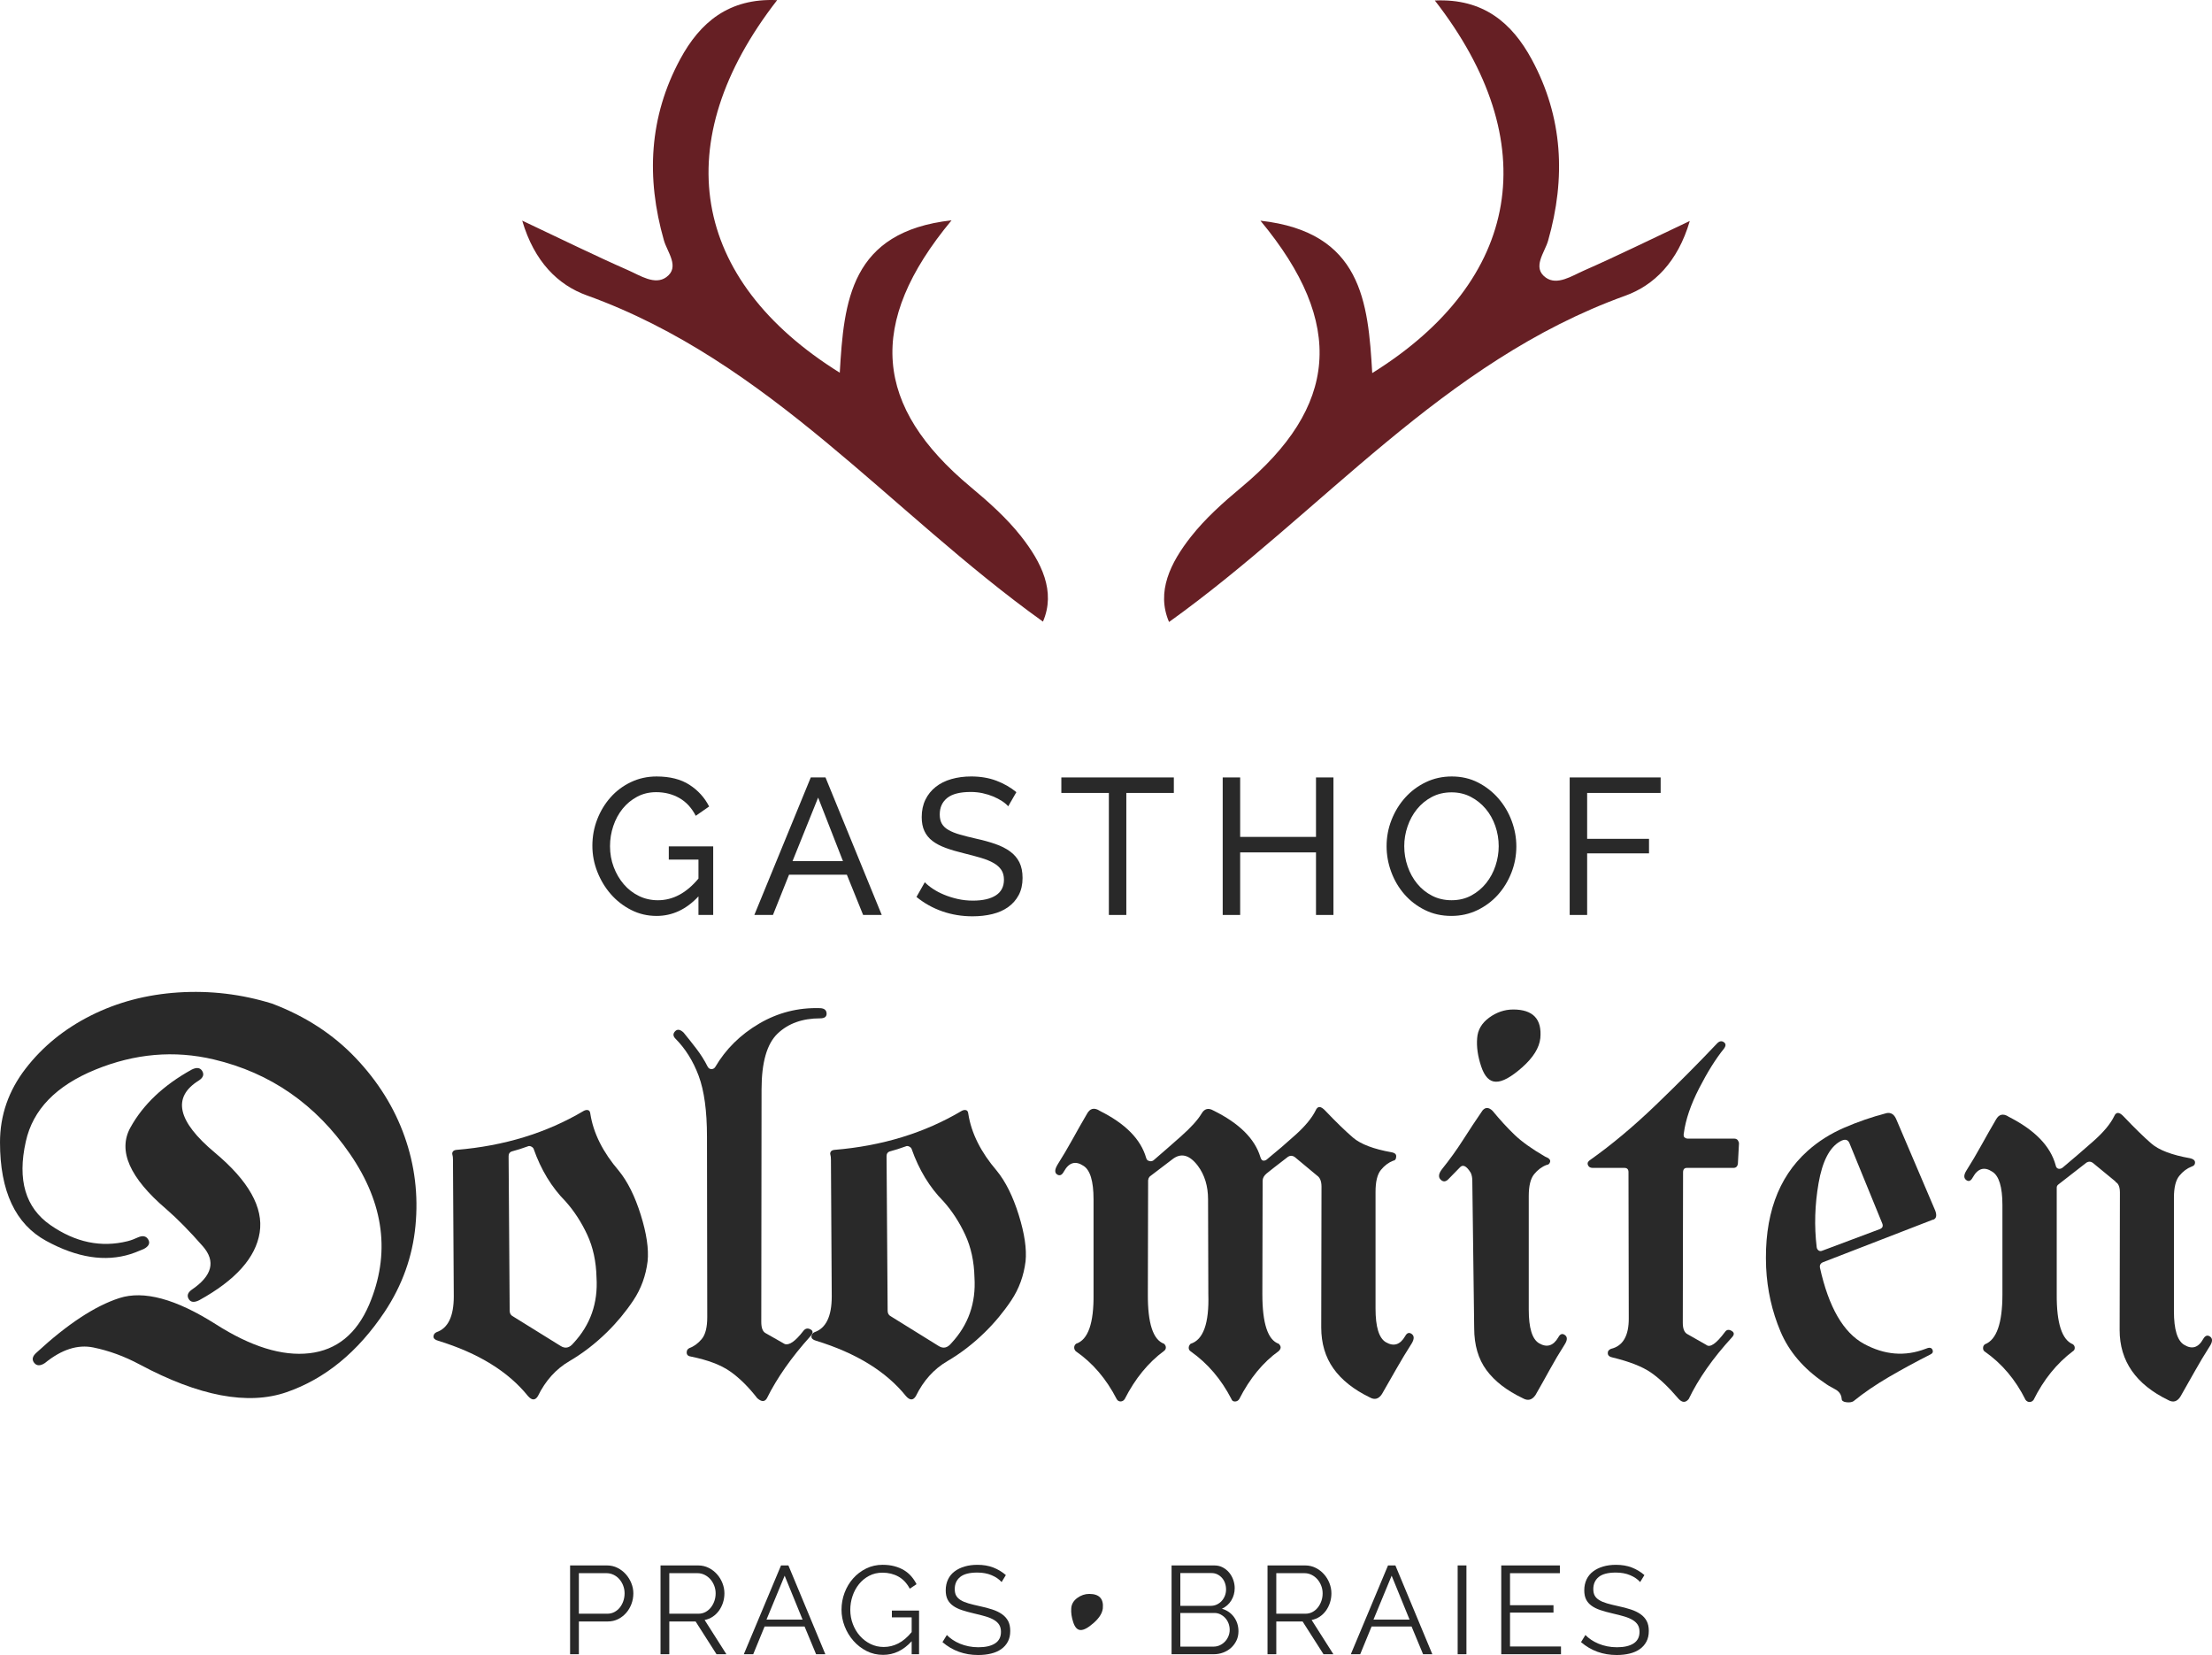 <?xml version="1.0" encoding="UTF-8"?><svg id="Ebene_1" xmlns="http://www.w3.org/2000/svg" width="250" height="187" viewBox="0 0 250 187"><defs><style>.cls-1{fill:#661f24;}.cls-2{fill:#282828;}.cls-3{fill:#292929;}</style></defs><g><path class="cls-1" d="M142.457,24.936c11.451,1.281,12.165,9.183,12.633,17.217,16.889-10.521,19.505-26.111,7.076-42.096,5.48-.252,8.729,2.54,10.96,6.671,3.519,6.514,3.861,13.389,1.839,20.469-.384,1.344-1.837,3.025-.268,4.163,1.29,.936,2.961-.192,4.309-.785,3.752-1.648,7.43-3.463,11.973-5.606-1.362,4.652-4.063,7.281-7.291,8.444-20.674,7.446-34.226,24.453-51.563,36.866-1.472-3.414,.162-6.7,2.477-9.64,1.63-2.071,3.657-3.877,5.696-5.576,10.887-9.071,11.852-18.451,2.159-30.125"/><path class="cls-1" d="M107.543,24.895c-11.451,1.281-12.165,9.183-12.633,17.217C78.021,31.591,75.405,16,87.834,.016c-5.48-.252-8.729,2.54-10.96,6.671-3.519,6.514-3.861,13.389-1.839,20.469,.384,1.344,1.837,3.025,.268,4.163-1.29,.936-2.96-.192-4.309-.785-3.752-1.648-7.43-3.463-11.973-5.606,1.362,4.652,4.063,7.281,7.292,8.444,20.674,7.446,34.226,24.454,51.562,36.866,1.472-3.414-.162-6.7-2.476-9.64-1.631-2.071-3.658-3.877-5.697-5.575-10.887-9.072-11.852-18.452-2.159-30.126"/></g><g><polygon class="cls-3" points="177.406 103.382 177.406 87.843 187.686 87.843 187.686 89.594 179.379 89.594 179.379 94.781 186.371 94.781 186.371 96.422 179.379 96.422 179.379 103.382 177.406 103.382"/><path class="cls-3" d="M158.708,95.613c0,.788,.128,1.55,.384,2.286,.255,.738,.617,1.39,1.085,1.959,.467,.569,1.03,1.021,1.688,1.357,.658,.336,1.388,.503,2.192,.503,.833,0,1.578-.179,2.236-.537,.657-.357,1.216-.824,1.676-1.401,.461-.576,.811-1.229,1.052-1.958s.362-1.467,.362-2.21c0-.788-.128-1.55-.384-2.287-.255-.737-.621-1.386-1.096-1.948-.476-.561-1.038-1.01-1.688-1.346-.651-.336-1.37-.503-2.159-.503-.833,0-1.578,.175-2.236,.525-.658,.35-1.216,.809-1.677,1.379-.46,.569-.814,1.219-1.063,1.948-.248,.73-.373,1.474-.373,2.232m5.327,7.879c-1.096,0-2.094-.222-2.992-.667-.899-.445-1.67-1.036-2.313-1.773-.643-.736-1.14-1.579-1.491-2.528-.351-.948-.526-1.918-.526-2.91,0-1.036,.187-2.028,.56-2.976,.373-.948,.887-1.787,1.545-2.517,.658-.729,1.435-1.31,2.335-1.74,.898-.43,1.874-.645,2.926-.645,1.096,0,2.089,.229,2.981,.689,.891,.459,1.658,1.061,2.301,1.805,.643,.745,1.14,1.587,1.49,2.528,.351,.941,.526,1.901,.526,2.878,0,1.036-.186,2.028-.559,2.976-.373,.948-.884,1.784-1.534,2.506-.651,.722-1.425,1.298-2.323,1.729-.899,.43-1.874,.645-2.926,.645"/><polygon class="cls-3" points="150.707 87.843 150.707 103.382 148.734 103.382 148.734 96.313 140.163 96.313 140.163 103.382 138.19 103.382 138.19 87.843 140.163 87.843 140.163 94.562 148.734 94.562 148.734 87.843 150.707 87.843"/><polygon class="cls-3" points="132.667 89.594 127.297 89.594 127.297 103.382 125.324 103.382 125.324 89.594 119.953 89.594 119.953 87.843 132.667 87.843 132.667 89.594"/><path class="cls-3" d="M113.947,91.104c-.176-.204-.41-.401-.702-.591-.292-.19-.621-.361-.986-.515-.365-.153-.764-.277-1.194-.372-.432-.094-.881-.142-1.349-.142-1.213,0-2.101,.226-2.663,.678-.562,.453-.843,1.073-.843,1.861,0,.423,.08,.774,.241,1.051,.16,.278,.412,.515,.756,.711,.343,.197,.771,.368,1.283,.514,.511,.146,1.118,.3,1.819,.46,.803,.175,1.531,.376,2.181,.602,.651,.226,1.207,.507,1.667,.843,.46,.336,.811,.744,1.052,1.225,.241,.482,.361,1.073,.361,1.773,0,.744-.146,1.389-.438,1.936-.293,.547-.691,.999-1.195,1.357s-1.099,.62-1.786,.788c-.688,.168-1.433,.251-2.236,.251-1.199,0-2.335-.186-3.409-.558-1.074-.372-2.049-.916-2.926-1.631l.943-1.663c.233,.248,.537,.496,.909,.744,.373,.248,.796,.471,1.271,.667,.475,.197,.987,.358,1.534,.482,.548,.124,1.122,.186,1.721,.186,1.11,0,1.972-.197,2.587-.591,.614-.393,.921-.985,.921-1.772,0-.437-.099-.806-.296-1.105-.198-.299-.486-.558-.866-.777-.38-.219-.852-.412-1.414-.58-.563-.168-1.202-.339-1.918-.515-.789-.19-1.483-.394-2.082-.613-.599-.219-1.1-.481-1.502-.788-.402-.307-.705-.679-.909-1.117-.205-.437-.307-.963-.307-1.575,0-.745,.139-1.401,.417-1.97,.277-.569,.665-1.051,1.162-1.445,.496-.394,1.089-.689,1.775-.886,.687-.197,1.432-.296,2.236-.296,1.052,0,2.002,.161,2.85,.481,.847,.322,1.6,.752,2.258,1.292l-.921,1.597Z"/><path class="cls-3" d="M95.271,97.298l-2.806-7.179-2.893,7.179h5.699Zm-3.639-9.455h1.666l6.357,15.539h-2.104l-1.841-4.552h-6.532l-1.819,4.552h-2.104l6.379-15.539Z"/><path class="cls-3" d="M78.941,101.281c-1.374,1.474-2.952,2.21-4.734,2.21-1.038,0-1.999-.226-2.883-.679-.884-.452-1.647-1.046-2.291-1.783s-1.15-1.579-1.524-2.528c-.373-.948-.559-1.926-.559-2.932,0-1.051,.183-2.047,.548-2.987,.365-.941,.87-1.773,1.512-2.495,.643-.723,1.411-1.295,2.302-1.718,.891-.423,1.856-.635,2.894-.635,1.504,0,2.743,.314,3.715,.941,.972,.628,1.713,1.445,2.225,2.451l-1.513,1.051c-.468-.904-1.089-1.576-1.863-2.013-.775-.438-1.644-.657-2.609-.657-.789,0-1.506,.172-2.149,.514-.643,.343-1.191,.796-1.644,1.357-.453,.561-.804,1.211-1.052,1.948-.249,.737-.373,1.499-.373,2.287,0,.831,.139,1.616,.417,2.352,.277,.737,.658,1.386,1.14,1.948s1.052,1.004,1.71,1.324c.657,.322,1.374,.482,2.148,.482,1.695,0,3.222-.817,4.582-2.451v-2.145h-3.354v-1.488h5.019v7.747h-1.666v-2.101Z"/></g><g><path class="cls-3" d="M22.512,146.915c-.567,.284-.962,.238-1.184-.138-.223-.373-.112-.722,.334-1.046,2.329-1.577,2.749-3.216,1.261-4.914-1.489-1.699-2.861-3.094-4.117-4.186-4.153-3.538-5.509-6.612-4.071-9.221,1.438-2.609,3.747-4.793,6.927-6.553,.567-.283,.967-.228,1.2,.168,.232,.393,.096,.754-.41,1.076-3.018,1.881-2.41,4.591,1.823,8.13,3.828,3.196,5.519,6.208,5.074,9.039-.446,2.832-2.724,5.38-6.836,7.644m-17.439,7.098c-.527,.344-.932,.334-1.215-.031-.284-.364-.193-.747,.273-1.153,3.484-3.215,6.603-5.267,9.358-6.157,2.754-.889,6.38,.091,10.877,2.942,3.99,2.548,7.524,3.644,10.604,3.29,3.078-.353,5.327-2.178,6.744-5.474,2.431-5.722,1.716-11.395-2.141-17.017-3.859-5.621-9-9.191-15.42-10.707-4.456-1.051-8.912-.668-13.368,1.152-4.456,1.82-7.079,4.531-7.869,8.13-.972,4.328-.045,7.473,2.78,9.434,2.825,1.961,5.737,2.568,8.735,1.819,.385-.1,.769-.242,1.155-.424,.547-.243,.936-.161,1.17,.243,.232,.405,.065,.758-.501,1.062-.77,.324-1.266,.515-1.489,.576-2.877,.91-6.056,.415-9.54-1.486-3.485-1.9-5.226-5.612-5.226-11.133,0-3.053,.962-5.829,2.886-8.327,1.924-2.497,4.385-4.499,7.383-6.006,2.997-1.506,6.294-2.376,9.89-2.609,3.595-.231,7.125,.188,10.588,1.259,3.747,1.416,6.891,3.458,9.434,6.127,2.541,2.67,4.39,5.633,5.544,8.888,1.155,3.257,1.565,6.624,1.23,10.101-.333,3.478-1.494,6.714-3.478,9.707-3.038,4.55-6.735,7.578-11.089,9.085-4.355,1.506-9.895,.459-16.619-3.14-1.701-.91-3.439-1.547-5.211-1.911-1.772-.364-3.6,.223-5.484,1.759"/><path class="cls-3" d="M57.482,130.625l.122,17.472c0,.303,.122,.516,.365,.637l5.377,3.337c.527,.344,1.012,.243,1.459-.303,1.923-2.063,2.795-4.54,2.613-7.432-.041-1.799-.39-3.407-1.048-4.823-.658-1.415-1.474-2.67-2.446-3.762-1.58-1.596-2.785-3.579-3.615-5.946-.041-.1-.132-.187-.273-.258-.142-.07-.274-.075-.395-.014-.608,.223-1.215,.415-1.823,.576-.223,.081-.334,.253-.334,.515m3.312,27.118c-.304,.505-.68,.505-1.124,0-2.229-2.77-5.611-4.853-10.148-6.249-.364-.101-.542-.262-.531-.486,.01-.221,.125-.383,.349-.485,1.295-.444,1.945-1.79,1.945-4.035l-.091-15.47c0-.222-.021-.4-.061-.53-.041-.133-.026-.254,.046-.364,.07-.111,.207-.177,.41-.198,5.387-.444,10.178-1.911,14.37-4.398,.183-.101,.351-.131,.501-.091,.153,.041,.238,.182,.259,.424,.344,2.184,1.417,4.328,3.221,6.431,.991,1.214,1.817,2.872,2.475,4.975,.659,2.104,.916,3.852,.776,5.247-.203,1.638-.74,3.109-1.61,4.415-.871,1.303-1.864,2.502-2.978,3.594-1.317,1.294-2.734,2.387-4.253,3.276-1.519,.89-2.704,2.205-3.555,3.943"/><path class="cls-3" d="M76.319,117.339c-.264-.283-.269-.556-.015-.819,.253-.262,.572-.212,.956,.152,.466,.566,.947,1.173,1.443,1.82,.496,.648,.916,1.315,1.261,2.002,.1,.203,.247,.304,.439,.304,.191,0,.336-.08,.437-.243,1.189-2.022,2.845-3.655,4.965-4.899,2.121-1.243,4.417-1.824,6.888-1.744,.466,.021,.709,.217,.729,.591,.02,.375-.223,.561-.729,.561-2.005,0-3.61,.576-4.815,1.729-1.204,1.153-1.807,3.257-1.807,6.309l-.031,26.269c0,.648,.152,1.062,.456,1.244l2.188,1.244c.505,.182,1.204-.304,2.096-1.457,.223-.303,.496-.368,.82-.196,.324,.17,.314,.439-.031,.803-2.127,2.366-3.757,4.692-4.891,6.976-.243,.425-.608,.425-1.091,0-.988-1.273-2.006-2.279-3.054-3.018-1.047-.738-2.522-1.298-4.422-1.683-.324-.04-.491-.187-.502-.441-.009-.252,.096-.428,.32-.53,.505-.182,.967-.521,1.381-1.016,.416-.496,.624-1.32,.624-2.473l-.031-20.384c0-2.912-.315-5.206-.941-6.886-.628-1.678-1.51-3.083-2.643-4.217"/><path class="cls-3" d="M100.199,130.625l.122,17.472c0,.303,.122,.516,.365,.637l5.378,3.337c.526,.344,1.012,.243,1.458-.303,1.923-2.063,2.795-4.54,2.613-7.432-.041-1.799-.39-3.407-1.048-4.823-.658-1.415-1.474-2.67-2.446-3.762-1.58-1.596-2.785-3.579-3.615-5.946-.041-.1-.132-.187-.273-.258-.142-.07-.274-.075-.395-.014-.608,.223-1.215,.415-1.823,.576-.223,.081-.334,.253-.334,.515m3.312,27.118c-.304,.505-.68,.505-1.124,0-2.229-2.77-5.611-4.853-10.148-6.249-.364-.101-.542-.262-.531-.486,.01-.221,.125-.383,.349-.485,1.295-.444,1.945-1.79,1.945-4.035l-.091-15.47c0-.222-.021-.4-.061-.53-.041-.133-.026-.254,.046-.364,.07-.111,.207-.177,.41-.198,5.387-.444,10.178-1.911,14.37-4.398,.183-.101,.351-.131,.501-.091,.153,.041,.238,.182,.259,.424,.344,2.184,1.417,4.328,3.221,6.431,.991,1.214,1.817,2.872,2.475,4.975,.659,2.104,.916,3.852,.776,5.247-.203,1.638-.74,3.109-1.61,4.415-.872,1.303-1.864,2.502-2.978,3.594-1.317,1.294-2.734,2.387-4.253,3.276-1.519,.89-2.704,2.205-3.555,3.943"/><path class="cls-3" d="M129.76,133.356l-.03,12.861c-.021,3.297,.587,5.168,1.822,5.612,.141,.121,.213,.263,.213,.424,0,.163-.073,.294-.213,.395-1.782,1.315-3.261,3.124-4.436,5.43-.121,.182-.278,.273-.471,.273-.192,0-.339-.091-.44-.273-1.175-2.285-2.715-4.084-4.618-5.399-.122-.121-.182-.263-.182-.425,0-.161,.07-.303,.213-.424,1.357-.444,2.015-2.315,1.974-5.612v-10.707c0-2.063-.385-3.326-1.154-3.792-.892-.586-1.622-.373-2.188,.637-.224,.424-.481,.541-.776,.348-.293-.192-.278-.56,.046-1.106,.587-.93,1.15-1.881,1.687-2.851,.536-.971,1.087-1.941,1.655-2.913,.324-.586,.779-.707,1.367-.363l.031,.03c2.913,1.437,4.674,3.216,5.28,5.339,.061,.203,.173,.314,.335,.334,.161,.061,.323,.041,.486-.06,.99-.85,2.038-1.765,3.142-2.745,1.102-.981,1.866-1.824,2.291-2.533,.324-.565,.769-.686,1.335-.363,2.914,1.436,4.685,3.184,5.312,5.247,.081,.284,.203,.424,.364,.424,.162,0,.304-.06,.426-.182,1.092-.889,2.169-1.815,3.232-2.775,1.062-.961,1.805-1.866,2.23-2.715,.223-.526,.587-.516,1.093,.03,1.215,1.274,2.257,2.286,3.127,3.034,.87,.748,2.337,1.304,4.402,1.668,.304,.06,.466,.193,.486,.394,0,.345-.112,.527-.334,.546-.528,.203-.993,.552-1.398,1.048-.405,.495-.607,1.319-.607,2.471v13.195c0,2.063,.384,3.327,1.155,3.792,.891,.526,1.62,.303,2.187-.668,.202-.383,.451-.469,.745-.258,.293,.214,.298,.562,.015,1.048-.608,.951-1.185,1.906-1.732,2.867-.547,.96-1.093,1.916-1.641,2.866-.364,.566-.819,.698-1.363,.395-1.836-.889-3.211-1.982-4.127-3.277-.918-1.293-1.376-2.84-1.376-4.641l.03-15.894c0-.607-.163-1.021-.486-1.244l-2.552-2.123c-.243-.161-.486-.171-.729-.03-1.317,1.012-2.127,1.643-2.431,1.895-.304,.254-.456,.532-.456,.835l-.031,12.801c0,3.318,.618,5.188,1.854,5.612,.141,.142,.213,.278,.213,.409,0,.132-.072,.27-.213,.41-1.783,1.274-3.271,3.084-4.466,5.43-.122,.182-.284,.273-.486,.273-.203,0-.334-.091-.395-.273-1.155-2.245-2.694-4.044-4.618-5.399-.142-.101-.213-.232-.213-.395,0-.161,.07-.313,.213-.455,1.438-.444,2.106-2.315,2.005-5.612l-.031-10.707c0-1.496-.385-2.761-1.154-3.792-.953-1.253-1.915-1.496-2.887-.728l-2.552,1.941-.122,.182-.061,.243Z"/><path class="cls-3" d="M171.018,114.064c2.248,0,3.27,1.082,3.069,3.245-.122,1.092-.806,2.189-2.05,3.292-1.247,1.102-2.234,1.643-2.963,1.623-.729,0-1.287-.576-1.671-1.729-.385-1.153-.537-2.215-.456-3.185,.061-.929,.512-1.704,1.352-2.321,.841-.616,1.748-.924,2.719-.924m-4.405,36.006l-.213-16.623c0-.383-.061-.698-.182-.941-.486-.789-.902-.98-1.246-.576l-1.215,1.244c-.324,.364-.633,.405-.927,.121-.293-.283-.248-.677,.137-1.183,.891-1.111,1.691-2.224,2.4-3.336,.709-1.112,1.438-2.215,2.188-3.306,.323-.383,.699-.374,1.124,.031,.85,1.031,1.681,1.936,2.491,2.714,.809,.779,1.964,1.604,3.463,2.473,.426,.163,.613,.354,.563,.576-.051,.223-.188,.344-.411,.364-.528,.202-.993,.551-1.398,1.047-.406,.495-.607,1.319-.607,2.472v12.831c0,2.063,.384,3.327,1.155,3.792,.891,.527,1.62,.303,2.187-.667,.202-.383,.451-.47,.744-.258,.294,.214,.289,.561-.014,1.047-.608,.951-1.175,1.906-1.701,2.867-.528,.96-1.064,1.916-1.61,2.866-.385,.566-.862,.687-1.428,.364-1.823-.869-3.195-1.93-4.117-3.185-.921-1.253-1.382-2.831-1.382-4.732"/><path class="cls-3" d="M190.22,132.476l-.031,16.987c0,.628,.152,1.042,.456,1.244l2.188,1.244c.425,.364,1.134-.121,2.127-1.456,.183-.262,.43-.303,.745-.121,.314,.182,.328,.424,.045,.728-2.168,2.366-3.797,4.692-4.892,6.976-.345,.424-.72,.424-1.124,0-1.135-1.335-2.187-2.335-3.16-3.003-.972-.667-2.421-1.233-4.345-1.699-.324-.061-.497-.213-.516-.455-.021-.243,.101-.414,.365-.516,1.356-.322,2.024-1.486,2.005-3.488l-.031-16.41c.02-.364-.132-.546-.456-.546h-3.585c-.284,0-.466-.111-.547-.334-.082-.221,.009-.413,.273-.576,2.431-1.719,4.907-3.792,7.428-6.219,2.523-2.426,4.816-4.732,6.882-6.916,.262-.283,.521-.338,.774-.166,.254,.171,.259,.42,.016,.743-.932,1.153-1.868,2.651-2.81,4.49-.941,1.841-1.514,3.519-1.716,5.035-.041,.203-.031,.354,.031,.455,.122,.121,.262,.182,.425,.182h5.256c.141,0,.262,.051,.365,.151,.101,.142,.151,.273,.151,.395l-.121,2.275c-.042,.324-.213,.486-.517,.486h-5.256c-.284,0-.425,.172-.425,.515"/><path class="cls-3" d="M205.32,140.909c.019,.163,.091,.287,.213,.38,.122,.09,.273,.096,.456,.015l6.471-2.427c.304-.121,.395-.334,.274-.637l-3.707-9.07c-.182-.444-.547-.505-1.093-.182-1.175,.688-1.975,2.256-2.4,4.702-.425,2.448-.497,4.853-.213,7.219m2.825,17.139c-.041-.486-.299-.85-.776-1.092-.475-.243-.876-.486-1.199-.728-2.329-1.577-3.975-3.504-4.937-5.778-.961-2.276-1.504-4.687-1.625-7.235-.243-5.763,1.317-10.151,4.679-13.165,1.194-1.071,2.572-1.946,4.132-2.624,1.559-.677,3.16-1.228,4.8-1.653,.505-.101,.881,.151,1.124,.758l4.375,10.253c.202,.546,.131,.89-.213,1.031h-.061l-12.456,4.823c-.243,.121-.346,.314-.304,.576,.992,4.489,2.653,7.366,4.983,8.63,2.328,1.263,4.648,1.451,6.958,.561,.405-.182,.663-.152,.775,.091,.111,.243,.034,.424-.228,.546-1.641,.83-3.206,1.68-4.694,2.548-1.49,.87-2.822,1.778-3.996,2.73-.182,.121-.451,.161-.804,.121-.355-.042-.533-.172-.533-.395"/><path class="cls-3" d="M232.451,146.247c-.021,3.257,.587,5.137,1.823,5.642,.141,.102,.213,.238,.213,.409,0,.172-.072,.3-.213,.38-1.823,1.376-3.302,3.206-4.436,5.491-.122,.161-.274,.243-.456,.243-.183,0-.334-.082-.456-.243-1.135-2.285-2.674-4.105-4.618-5.46-.122-.08-.183-.212-.183-.395,0-.182,.07-.322,.213-.424,1.317-.505,1.975-2.385,1.975-5.642v-10.071c0-2.063-.385-3.326-1.155-3.792-.892-.586-1.621-.373-2.188,.637-.223,.424-.476,.526-.759,.303-.284-.222-.273-.576,.031-1.062,.587-.929,1.15-1.88,1.685-2.851,.537-.97,1.089-1.941,1.657-2.912,.324-.586,.779-.707,1.367-.364l.031,.031c2.978,1.497,4.759,3.327,5.347,5.491,.04,.223,.141,.354,.303,.394,.161,.041,.323,0,.485-.121,1.112-.929,2.253-1.911,3.425-2.942,1.172-1.031,1.97-1.981,2.394-2.851,.223-.525,.587-.515,1.093,.031,1.211,1.274,2.247,2.286,3.106,3.033,.86,.749,2.321,1.305,4.385,1.669,.365,.081,.552,.238,.563,.471,.009,.231-.118,.39-.381,.469-.527,.203-.993,.551-1.397,1.047-.406,.495-.608,1.319-.608,2.472v12.831c0,2.063,.384,3.327,1.155,3.792,.891,.546,1.61,.324,2.157-.667,.223-.384,.481-.47,.776-.259,.293,.214,.288,.562-.016,1.048-.607,.951-1.18,1.906-1.717,2.867-.536,.96-1.078,1.916-1.625,2.866-.365,.566-.819,.698-1.364,.395-3.669-1.779-5.503-4.418-5.503-7.918l.031-15.531c0-.606-.152-1.001-.456-1.183h-.031v-.061l-2.582-2.123c-.224-.161-.456-.171-.699-.031l-3.16,2.458c-.142,.102-.213,.223-.213,.363v12.073Z"/></g><g><path class="cls-2" d="M185.371,178.759c-.283-.32-.661-.579-1.133-.777-.472-.198-1.01-.297-1.614-.297-.887,0-1.534,.168-1.94,.502-.405,.334-.609,.789-.609,1.364,0,.302,.054,.549,.163,.743,.109,.193,.276,.36,.503,.501,.227,.141,.517,.264,.871,.368,.353,.104,.771,.207,1.253,.311,.538,.113,1.021,.241,1.451,.382,.429,.141,.795,.318,1.097,.53,.301,.212,.533,.469,.694,.771,.16,.301,.24,.678,.24,1.13,0,.462-.09,.862-.269,1.202-.18,.339-.429,.622-.751,.848-.321,.226-.703,.393-1.147,.501-.443,.109-.929,.163-1.458,.163-1.558,0-2.902-.486-4.035-1.456l.496-.806c.179,.188,.394,.367,.644,.537,.25,.17,.528,.318,.835,.445,.306,.128,.634,.226,.983,.297,.349,.07,.717,.106,1.104,.106,.803,0,1.428-.143,1.876-.431,.448-.287,.672-.723,.672-1.308,0-.311-.063-.573-.191-.784-.127-.212-.319-.396-.574-.552-.255-.155-.571-.29-.948-.402-.378-.113-.816-.226-1.317-.339-.528-.122-.99-.25-1.387-.382-.396-.131-.732-.297-1.005-.495-.274-.198-.479-.435-.616-.713-.137-.278-.205-.62-.205-1.025,0-.461,.087-.874,.262-1.237,.174-.363,.422-.664,.743-.904,.321-.241,.698-.424,1.133-.552,.434-.127,.916-.191,1.444-.191,.67,0,1.267,.102,1.791,.304,.524,.203,.998,.488,1.423,.855l-.481,.791Z"/><path class="cls-2" d="M157.284,178.039l2.024,4.961h-4.076l2.052-4.961Zm-.41-1.159l-4.205,10.035h1.061l1.289-3.138h4.515l1.303,3.138h1.047l-4.177-10.035h-.835Z"/><rect class="cls-2" x="164.745" y="176.879" width=".991" height="10.035"/><polygon class="cls-2" points="169.671 176.88 169.671 186.915 176.424 186.915 176.424 186.038 170.662 186.038 170.662 182.208 175.575 182.208 175.575 181.374 170.662 181.374 170.662 177.756 176.297 177.756 176.297 176.88 169.671 176.88"/><path class="cls-2" d="M144.246,182.336h3.284c.293,0,.56-.064,.8-.191,.241-.127,.446-.3,.616-.516s.302-.461,.397-.735c.095-.273,.141-.561,.141-.862s-.054-.591-.163-.869c-.109-.278-.255-.521-.439-.728-.184-.207-.402-.372-.651-.495-.25-.122-.512-.184-.786-.184h-3.199v4.58Zm-.991,4.579v-10.035h4.247c.434,0,.833,.092,1.197,.275,.363,.184,.677,.424,.941,.721,.264,.297,.469,.634,.616,1.011,.146,.377,.22,.759,.22,1.145,0,.368-.055,.718-.163,1.053-.109,.335-.26,.637-.453,.905-.194,.268-.427,.495-.701,.678-.274,.184-.58,.309-.92,.375l2.463,3.873h-1.118l-2.364-3.703h-2.973v3.703h-.991Z"/><path class="cls-2" d="M138.98,184.159c0-.245-.042-.483-.127-.714-.085-.231-.205-.433-.361-.608-.156-.174-.34-.315-.552-.424-.213-.109-.442-.163-.687-.163h-3.851v3.802h3.752c.255,0,.493-.052,.715-.155,.222-.104,.415-.243,.581-.417,.165-.175,.294-.377,.389-.608,.095-.231,.141-.469,.141-.714m-5.578-6.417v3.703h3.454c.246,0,.475-.052,.687-.155,.213-.104,.394-.241,.545-.41,.151-.169,.269-.365,.354-.586,.085-.221,.127-.454,.127-.699,0-.255-.041-.495-.12-.721-.08-.226-.194-.422-.34-.586-.146-.165-.319-.297-.517-.396-.198-.099-.415-.148-.651-.148h-3.539Zm6.569,6.587c0,.377-.075,.723-.226,1.039-.151,.316-.354,.589-.609,.82-.255,.231-.552,.41-.892,.537-.34,.127-.703,.191-1.09,.191h-4.743v-10.035h4.842c.349,0,.665,.075,.948,.226,.283,.151,.524,.346,.722,.586,.198,.241,.351,.514,.46,.82,.108,.307,.163,.615,.163,.926,0,.509-.128,.973-.383,1.393-.255,.42-.609,.733-1.061,.94,.575,.17,1.031,.486,1.366,.947,.335,.461,.503,.999,.503,1.611"/><path class="cls-2" d="M113.201,178.759c-.283-.32-.66-.579-1.133-.777-.472-.198-1.01-.297-1.614-.297-.887,0-1.534,.168-1.94,.502-.406,.334-.609,.789-.609,1.364,0,.302,.054,.549,.163,.743,.108,.193,.276,.36,.503,.501,.226,.141,.517,.264,.871,.368,.353,.104,.771,.207,1.253,.311,.537,.113,1.021,.241,1.451,.382,.429,.141,.795,.318,1.097,.53,.301,.212,.533,.469,.694,.771,.16,.301,.24,.678,.24,1.13,0,.462-.09,.862-.269,1.202-.18,.339-.43,.622-.751,.848-.321,.226-.703,.393-1.147,.501-.444,.109-.929,.163-1.458,.163-1.558,0-2.902-.486-4.035-1.456l.496-.806c.179,.188,.394,.367,.644,.537,.25,.17,.528,.318,.835,.445,.307,.128,.635,.226,.984,.297,.349,.07,.717,.106,1.104,.106,.803,0,1.428-.143,1.876-.431,.448-.287,.672-.723,.672-1.308,0-.311-.063-.573-.191-.784-.127-.212-.319-.396-.574-.552-.255-.155-.571-.29-.948-.402-.378-.113-.816-.226-1.317-.339-.528-.122-.99-.25-1.387-.382-.396-.131-.732-.297-1.005-.495-.274-.198-.478-.435-.616-.713-.137-.278-.205-.62-.205-1.025,0-.461,.087-.874,.262-1.237,.174-.363,.422-.664,.743-.904,.321-.241,.698-.424,1.133-.552,.434-.127,.916-.191,1.444-.191,.67,0,1.267,.102,1.791,.304,.524,.203,.998,.488,1.423,.855l-.481,.791Z"/><path class="cls-2" d="M103.037,185.445c-.934,1.027-2.011,1.54-3.228,1.54-.68,0-1.305-.146-1.876-.438-.571-.292-1.066-.679-1.487-1.159-.42-.481-.748-1.024-.984-1.632-.236-.608-.354-1.232-.354-1.873,0-.669,.116-1.31,.347-1.922,.232-.613,.555-1.152,.97-1.618,.415-.466,.906-.838,1.472-1.117,.567-.278,1.184-.417,1.855-.417,.491,0,.938,.054,1.344,.163s.766,.259,1.083,.452c.316,.193,.59,.424,.821,.693,.231,.268,.427,.563,.588,.883l-.765,.509c-.33-.622-.759-1.079-1.288-1.371-.528-.292-1.128-.439-1.797-.439-.557,0-1.06,.118-1.508,.354-.449,.236-.83,.549-1.147,.94-.316,.391-.559,.839-.729,1.343s-.255,1.024-.255,1.562c0,.566,.097,1.102,.291,1.611,.193,.509,.46,.954,.8,1.336,.34,.381,.738,.685,1.196,.911,.458,.226,.956,.339,1.494,.339,.575,0,1.125-.134,1.649-.403,.524-.268,1.027-.694,1.508-1.279v-1.667h-2.237v-.764h3.072v4.933h-.835v-1.47Z"/><path class="cls-2" d="M88.682,178.039l2.024,4.961h-4.077l2.053-4.961Zm-.411-1.159l-4.205,10.035h1.062l1.288-3.138h4.516l1.302,3.138h1.047l-4.176-10.035h-.835Z"/><path class="cls-2" d="M75.644,182.336h3.284c.293,0,.56-.064,.8-.191,.241-.127,.446-.3,.616-.516s.302-.461,.397-.735c.095-.273,.141-.561,.141-.862s-.054-.591-.163-.869c-.109-.278-.255-.521-.439-.728-.184-.207-.402-.372-.651-.495-.25-.122-.512-.184-.786-.184h-3.199v4.58Zm-.991,4.579v-10.035h4.247c.434,0,.833,.092,1.197,.275,.363,.184,.677,.424,.941,.721,.264,.297,.469,.634,.616,1.011,.146,.377,.22,.759,.22,1.145,0,.368-.055,.718-.163,1.053-.109,.335-.26,.637-.453,.905-.194,.268-.427,.495-.701,.678-.274,.184-.58,.309-.92,.375l2.463,3.873h-1.118l-2.364-3.703h-2.973v3.703h-.991Z"/><path class="cls-2" d="M65.423,182.336h3.214c.292,0,.559-.064,.8-.191,.24-.127,.446-.297,.616-.509,.17-.212,.302-.457,.396-.735,.095-.278,.142-.568,.142-.87,0-.311-.055-.606-.164-.883-.108-.278-.255-.521-.439-.728-.184-.207-.401-.37-.651-.488-.25-.118-.512-.177-.786-.177h-3.128v4.58Zm-.991,4.579v-10.035h4.162c.434,0,.833,.092,1.197,.275,.363,.184,.677,.424,.941,.721,.264,.297,.471,.634,.623,1.011,.151,.377,.226,.759,.226,1.145,0,.415-.07,.813-.212,1.195-.141,.381-.34,.718-.595,1.01-.255,.292-.559,.528-.913,.707-.354,.179-.748,.268-1.182,.268h-3.256v3.703h-.991Z"/><path class="cls-2" d="M123.109,180.098c1.124,0,1.635,.541,1.534,1.623-.06,.546-.403,1.095-1.025,1.646-.624,.551-1.116,.821-1.481,.811-.365,0-.643-.288-.836-.865-.192-.576-.268-1.107-.228-1.593,.031-.464,.256-.852,.675-1.161,.421-.308,.874-.462,1.36-.462"/></g></svg>